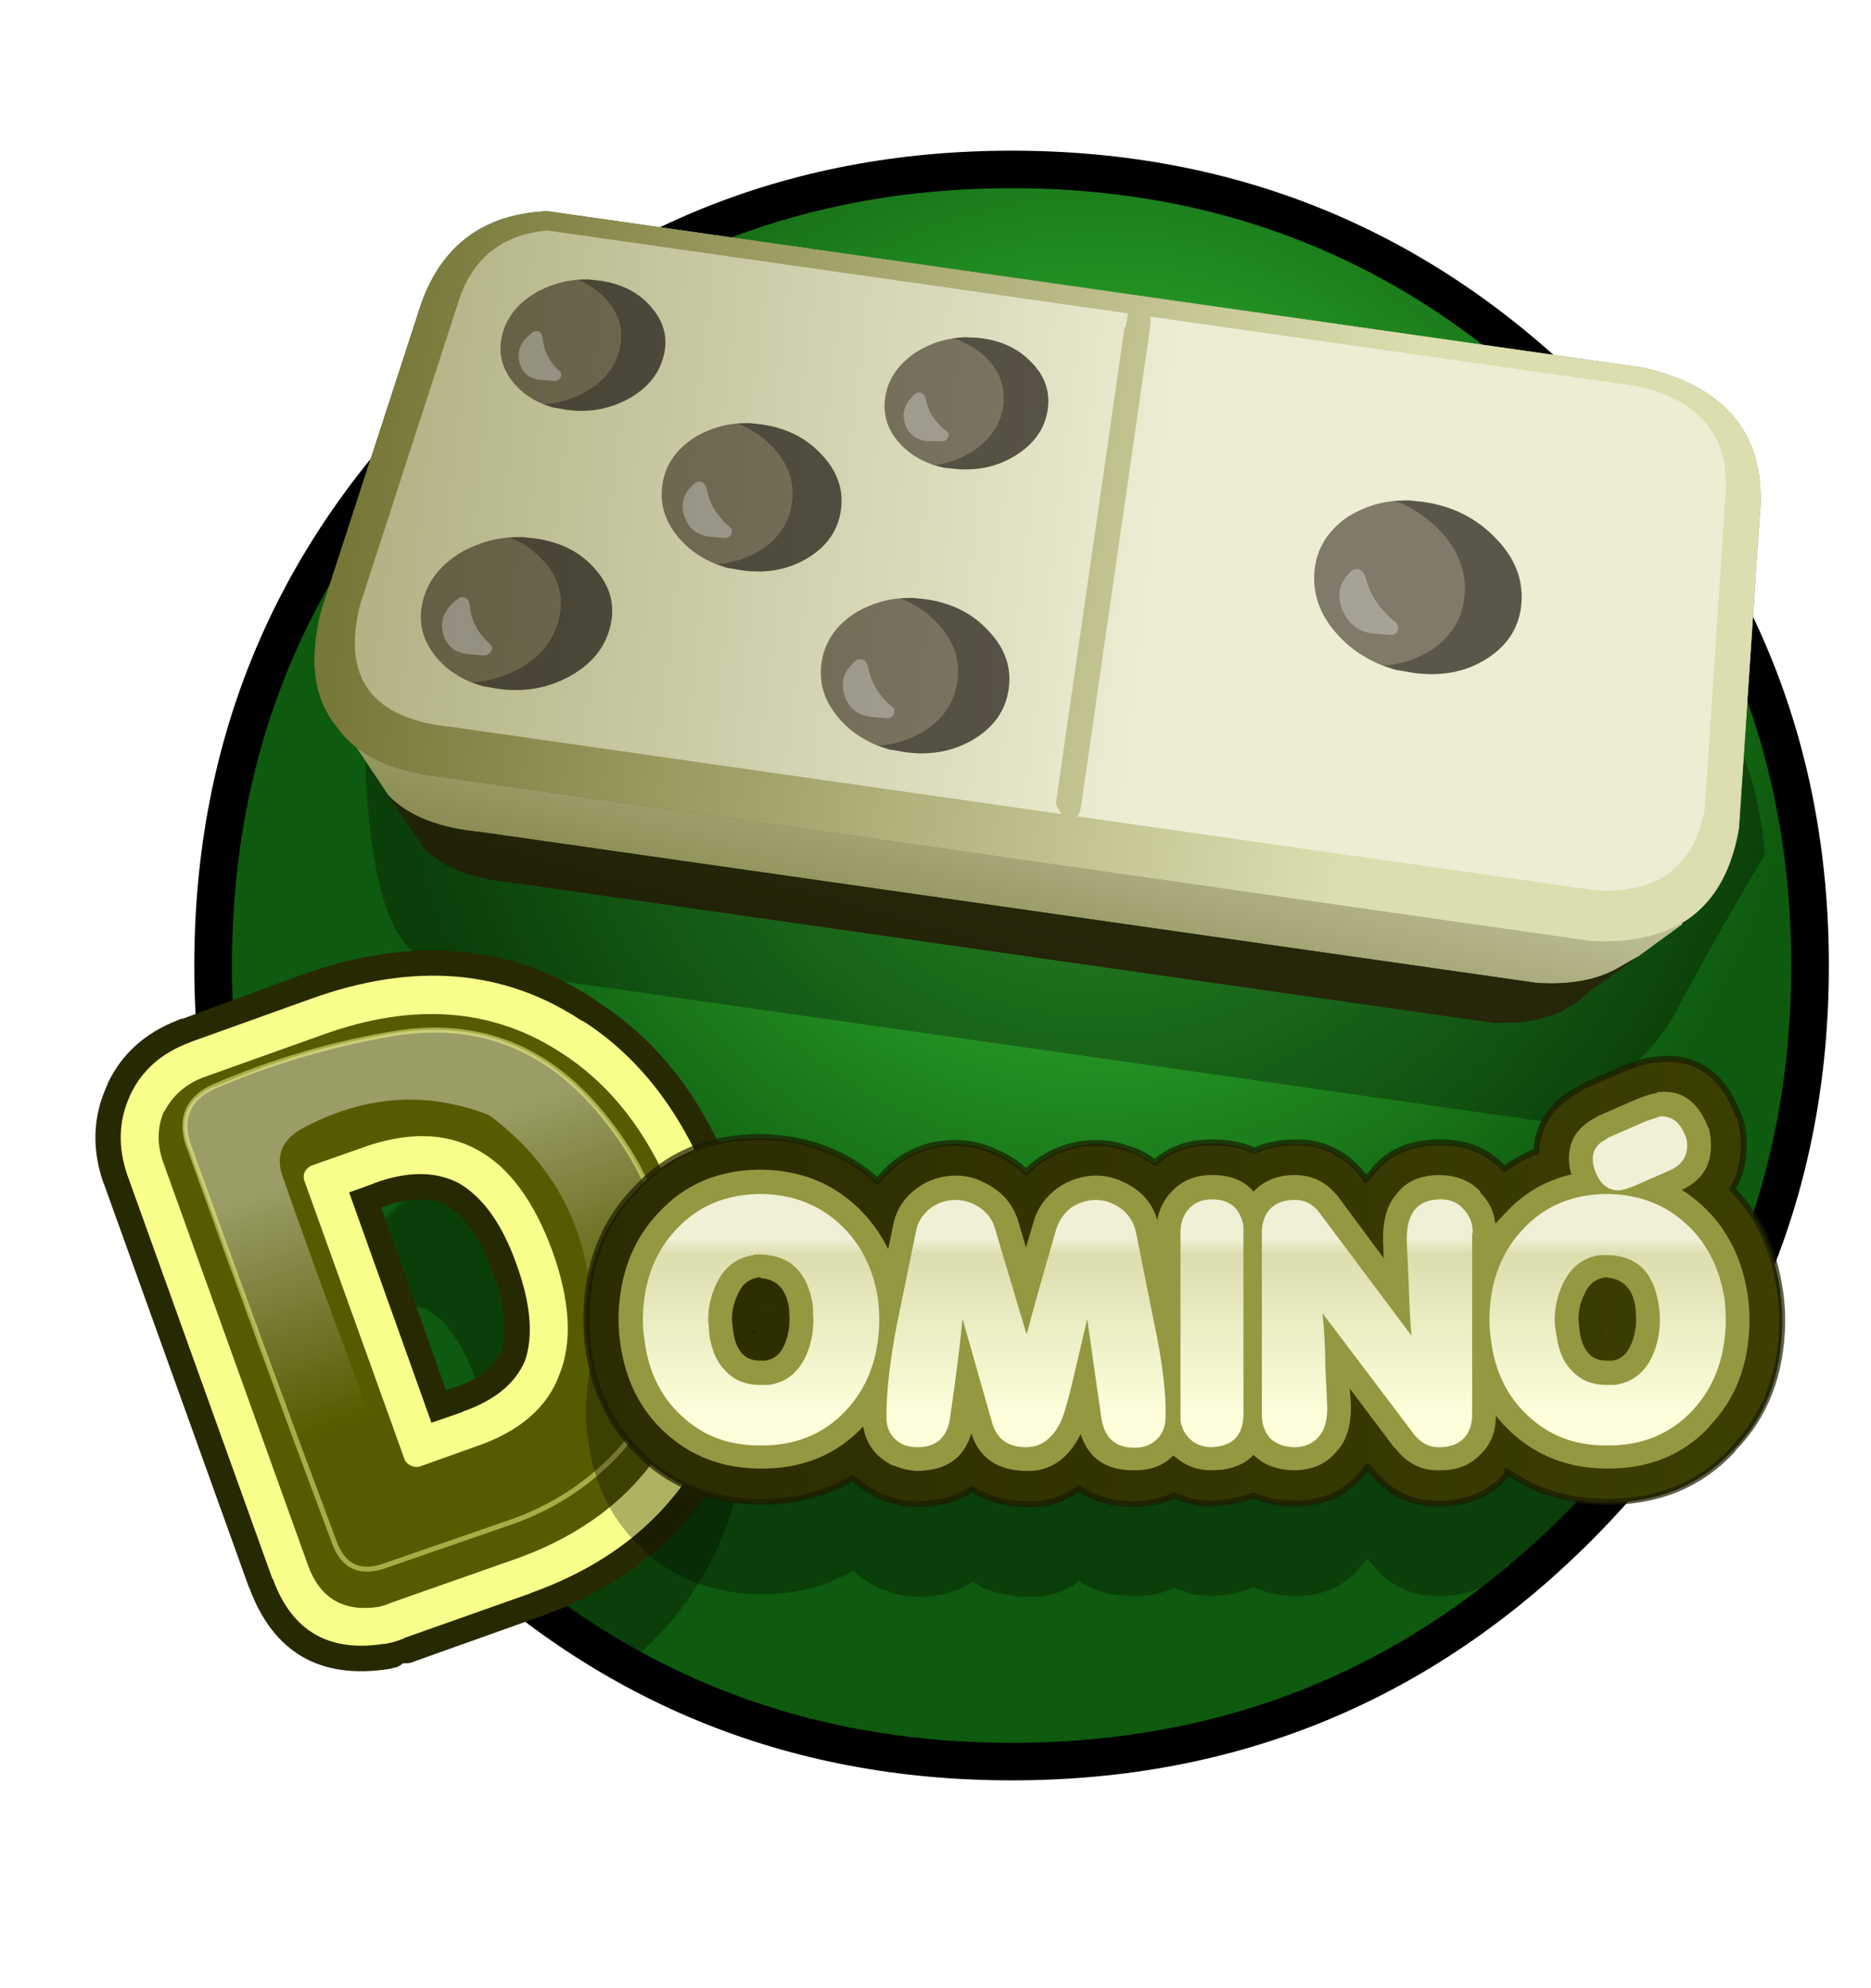 <svg xmlns="http://www.w3.org/2000/svg" xmlns:xlink="http://www.w3.org/1999/xlink" preserveAspectRatio="none" width="160" height="170"><defs><path fill="url(#a)" d="M362.8 363q62-62.1 62-150t-62-150Q300.6.9 212.8.9T62.8 63Q.7 125.1.7 213t62.1 150q62.1 62 150 62t150-62z" id="j"/><path fill-opacity=".3" d="M163.5 33.6v-.2-.5Q150.2 15 136 10.4q-14.3-4.8-35.8-13.1Q67 4.5 66.5 24.8q15.6 53 10 157.9-5.8 104.9 45 96.7 43.7-7 42.1-21.6V33.6z" id="l"/><path fill="url(#d)" d="M123.9 30.1v-.3-.2-.2Q121.4 4 96 3.3h-.7L29.5 8Q3.2 8.9.7 35.4v222.9q0 .8.3 1.7 4 17.1 22.1 21H23.4l.1.1 68.3 11.1h.3l.3.1q16.3 1.6 24-6.4 8.2-7.1 7.5-23V30.1z" id="n"/><path fill="url(#e)" d="M123.9 30.1v-.3-.2-.2Q121.4 4 96 3.3h-.7L29.5 8Q3.2 8.9.7 35.4v222.9q0 .8.3 1.7 4 17.1 22.1 21H23.4l.1.1 68.3 11.1h.3l.3.1q16.3 1.6 24-6.4 8.2-7.1 7.5-23V30.1z" id="o"/><path fill="url(#f)" d="M7.8 140l-3-.1v118.2q3.1 12.7 16.4 15.5l68.5 11.1q24.5 2.5 23.3-22V138.7q-.2.3-1 .8-.8.7-1.3.7H7.8M113 30q-1.8-18.8-20.7-19.4l-65.7 4.8Q6.6 16 4.8 36v99.4q.8-.3 3-.3h102.9l1.3.1q.9.2 1 .4V30.2z" id="p"/><path fill="#150800" fill-opacity=".5" d="M34.9 20l.1-2.5q0-7.3-5.1-12.4Q24.8 0 17.5 0 10.2 0 5.2 5.1 0 10.2 0 17.5l.1 2.4q.5 3.3 2 6 1.2 2.1 3 4Q10.4 35 17.6 35q7.3 0 12.4-5.1 1.9-1.9 3-4 1.5-2.7 2-6z" id="q"/><path fill-opacity=".3" d="M35 17.5q0-7.3-5.1-12.4Q24.8 0 17.5 0 10.2 0 5.2 5.1 0 10.2 0 17.5l.1 2.4.5 2.4q1.2-4.3 4.6-7.7 5-5 12.3-5 7.3 0 12.4 5 3.3 3.4 4.5 7.7l.5-2.4.1-2.4z" id="r"/><path fill="#FFF" fill-opacity=".3" d="M16 28.7q3.8 2.9 8 1.3 4.2-1.6 4.2-5.4l-.2-2.8q-.1-1.2-1.2-1.4-1-.3-1.7.6-.5.8-1.6 1.8-2.6 2.5-6.3 3.5-2.4.8-1.3 2.4z" id="s"/><path fill="#FFF" d="M282.6-65.8q-45.3-45.4-110-44.8-64.8.8-111.1 47-46.3 46.3-46.9 111-.7 64.8 44.6 110.2 45.4 45.3 110.2 44.6 64.8-.6 111-46.9 46.3-46.3 47-111 .6-64.8-44.8-110.1z" id="u"/><path fill-opacity=".3" d="M26.4-43.9q-9.9-3.8-18.8-.1h-.1l-.3.1-.2.1-.2.1q-9.1 4-13.2 13.8l-33 78.8h.1l-.1.1q-7.9 19.1 9.5 30.6l.5.4.5.3.4.1 1.6.4 1.3 1 .4.2L-1.1 92h.2l.1.2q23.6 9.8 45 3.5l.1-.1h.2q28.3-8.1 41.3-39.4 10.6-25.2 4.6-47l-.2-.4Q83-20.3 50.5-33.8l-23.3-9.7h.1l-.6-.3h-.3m4.9 54.8l.1.1h.1q7.4 3.1 9.6 8.4 1.7 6.6-2.3 16.1-3.9 9.3-9.3 12.6l-.1.1h-.1q-4.9 1.8-11.4-1h-.2l-.5-.3-1-.4 15-35.6h.1z" id="w"/><path fill="#272A00" d="M44-56.6l-.5-.2h-.1l-.2-.1q-9.8-3.8-18.8-.1l-.3.2h-.2l-.1.1q-9.2 4-13.4 13.8v.1l-32.9 78.7v.1q-7.8 19.1 9.5 30.7l.5.3.6.3.3.2q.8.3 1.5.3.6.6 1.3 1l.5.2 24 10.1.2.1h.2v.1q23.5 9.8 45 3.5h.1l.1-.1h.1q28.2-8 41.3-39.4 10.6-25.2 4.5-47V-4Q99.9-33.3 67.3-47L44-56.5M48-2h.2l.1.1q7.4 3 9.6 8.4 1.7 6.5-2.3 16-3.8 9.3-9.3 12.6l-.1.1H46q-5 2-11.5-1h-.1l-.5-.3-1-.4L47.9-2h.1z" id="x"/><path fill="#F9FF8A" d="M42.1-52H42q-8.3-3.4-15.8-.3l-.2.1Q18.5-49 15-40.9l-32.9 78.7v.2q-6.3 15.3 7.8 24.5v.1l.4.2q1.7 1 3.2 1.5h.1l24.3 10.3h.1q21.8 9.2 41.7 3.4h.1Q86 70.4 98.2 41.4q9.8-23.5 4.4-43.8h-.1q-6.7-27.2-37-39.8L42.1-52m3.1 43.4l4.8 2h.1q9.8 4 12.5 11.4 2.5 8-2.4 19.6Q55.4 36 48.4 39.8q-6.8 3-15.8-.9h-.2l-6-2.6L45.3-8.7z" id="y"/><path fill="#565B00" d="M29-45.4q-4.8 2.2-7 7.4l-32.9 78.7q-4 9.7 4.9 15.6 1.3.7 2.5 1.1l24.4 10.4q19.3 8 36.9 3Q80.5 64 91.2 38.5q8.7-21 4-38.9-6-23.8-32.7-34.9l-23.3-9.8Q34-47.1 29-45.3m23.9 31.8Q66.3-8 69.8 2.4q3.5 10.1-2.6 25-6.1 14.5-15.5 19-9.4 4.9-22.1-.7l-10.7-4.5q-.9-.4-1.3-1.4-.4-1 0-1.9l22.6-54.1q.4-1 1.4-1.4 1-.3 1.9.1l9.4 4z" id="z"/><path fill="url(#g)" d="M39.6-42.3q-7.8-2.6-11.4 4.4Q11.9 1.5-4 41-6.8 48.1.3 51.1L25 61.5Q35 65.9 46 65.8q11.5 0 21.1-6.3Q92.3 42.8 93 11.8q.5-24.6-20-37.9-15.6-10.1-33.4-16.1m7.2 17.9q20.4 5.1 29.3 23l.2.7q4.6 25.9-14.2 45-4.1 4.1-9.9 5.5h.1Q34 54.4 17.5 43.2q-4.5-3-2.5-7.7Q25.9 7.6 37.6-19.8q2.5-6 9.2-4.5z" id="A"/><path fill="#FFF" d="M120.2-120.1Q81-81 81-25.7q0 55.3 39.2 94.5 39.1 39.2 94.4 39.2 55.3 0 94.5-39.2 39.1-39.1 39.1-94.4 0-55.4-39.1-94.5-39.2-39.2-94.5-39.2T120.2-120z" id="D"/><path fill-opacity=".3" d="M344.6 45.9v-.5Q343 35 336.5 28.3q2-3.2 1.9-7.4v-.1q0-2.6-.8-4.7l-.2-.6q-4-10.1-13.3-9.1l-1 .1q-1.7.2-4.5 1.3l-.4.2-6.4 2.8h-.2l-1.4.9-.1.1q-6.4 3.6-6.6 10-2.9 1.3-5.4 3.1l-.1-.1v.1q-3.9-4.4-10.6-4.4-8 0-11.7 5.1l-.8 1.1-.1-.1q-4.8-6.5-12.3-6.2-3.6.2-6.4 1.5-3-1.5-7.2-1.5-5.8 0-9.6 3.4l-3.2-1.9-.6-.2h.1q-3-1.2-6.2-1.2-5.3 0-9.7 3.1-1.1.8-2.1 1.8-2.1-2-5.1-3.4l-.5-.2q-3-1.3-6.1-1.3h-.1q-5.7 0-10.2 3.4-1.7 1.4-3 3.1-7.8-7.2-19.2-7.4-13.3-.3-21.5 8.8h-.1v.1q-8 8.1-8.3 21.1v.4q0 2.6.4 5 1.5 11.3 9.2 18.3v.1q8 7.3 19.4 7.5 9.2.1 16-4 1.8 1.7 4.4 3l.3.1h.1v.1h.2q2.7 1.2 5.8 1.2 5.7 0 9.3-2.5 3.5 2.3 8.8 2.5 5.3.3 9.2-2.6 3.5 2.5 9.3 2.5 3.8 0 6.7-1.4 2.8 1.4 6.3 1.4l2.5-.2q2.5-.4 4.5-1.3 2.8 1.4 6.7 1.5 7.3.1 11.4-5l1.1-1.3v.1l.3.3q4.8 6.2 12 5.9h.2q6.8-.2 10.5-4.4l.1-.1q.3-.4.3-1l.4.3q6.9 4.8 16.1 5 13.3.1 21.6-8.8V72h.1q8-8.2 8.2-21.3v-.1q0-2.6-.3-4.8m-28 2.4l.2.2h-.5l.3-.2m-2 3.7h-.1v.1l-.1.3v.1l-.3-.3.4-.2m-140.7-4l.5-.3-.1.3-.1.3-.3-.3M174 48.3h.1l-.1.2h-.3l.3-.1m-2 3.6v.1l-.1.3v.1l-.3-.3q.2-.2.5-.2z" id="F"/><path fill="url(#h)" d="M323-9.1q-1.6.2-4.4 1.3l-.5.1-6.4 2.9h-.1l-1.5.8-.1.1q-6.2 3.7-6.5 10.1-2.9 1.3-5.4 3.1l-.1-.1Q294 5 287.4 5q-8 0-11.8 5.2l-.8 1v-.2q-4.8-6.4-12.3-6-3.7 0-6.4 1.3-3-1.4-7.2-1.4-5.9 0-9.6 3.4-1.5-1-3.3-1.9l-.6-.2h.2q-3-1.2-6.2-1.2-5.3 0-9.7 3.1l-2.1 1.8q-2.1-2-5.2-3.5l-.4-.1q-3-1.3-6.1-1.3h-.2q-5.6 0-10 3.4-1.8 1.4-3.1 3h-.2.2q-7.9-7.1-19.2-7.4-13.3-.2-21.6 8.9l.1-.1-.1.2q-8 8.1-8.3 21.1v.4q0 2.6.4 5 1.6 11.4 9.2 18.3 8 7.4 19.4 7.6 9.2.1 16-4.1 1.8 1.8 4.4 3l.3.2h.1l.2.1q2.7 1.1 5.7 1.2 5.8 0 9.4-2.6 3.4 2.4 8.8 2.6 5.2.3 9.1-2.7 3.6 2.7 9.4 2.7 3.8 0 6.7-1.5 2.8 1.3 6.2 1.4 1 0 2.6-.3 2.5-.3 4.5-1.1 2.9 1.3 6.6 1.4 7.4.1 11.5-5 .6-.6 1-1.3l.1.1.3.3q4.8 6.2 12 5.9h.2q6.7-.2 10.5-4.4l.1-.1q.3-.4.3-1l.4.3q6.9 4.8 16.1 5 13.3 0 21.6-8.9l.1-.1q8-8.1 8.2-21.2V35q0-2.5-.3-4.8v-.4q-1.6-10.5-8.1-17.2 2-3 1.9-7.3v-.1-.1q0-2.5-.8-4.6 0-.3-.3-.7l.1.2q-4-10.2-13.4-9.2l-1 .1m-6.5 41.8h.1l.1.1-.3.1h-.1l.2-.2m-2 3.8l-.1.3-.4-.3.6-.1-.1.1M174.2 32v.3l-.1.4-.3-.4.4-.3M174 32.8v.2h-.3l.3-.1v-.1m-2 3.8l-.2.3-.3-.3.6-.1-.1.1m2.2-4.2v-.1l-.1.3.1-.2z" id="G"/><path fill="#949840" d="M323.8-3.6q-1.2.1-3.4 1L314 .2l-.8.5h-.1q-4.2 2.4-4.1 6.8 0 1.3.4 2.6-6.5 1.5-11.1 6.5l-1.7 1.8q-.3-3-2.5-5.2V13q-2.5-2.7-6.8-2.8-5 0-7.4 3.3-2.3 2.6-2.2 7.9l.1 2.8-7.4-10q-3-4.1-7.8-4-4.2.1-6.7 2.8-2.3-2.8-7-2.8-4.2 0-6.8 2.8-1.9 2-2.4 4.8-1.3-4.5-5.9-6.5-2-1-4.4-1-3.5 0-6.5 2.1-3 2.2-4 5.6l-1.3 4.4-1.3-4.4q-1.4-4.6-6.1-6.7-2-1-4.3-1h-.1q-3.8 0-6.8 2.3-3.1 2.4-3.8 6.2l-.8 3.9q-2-4.1-5.3-7.2-6.4-6-15.8-6.2-10.8-.1-17.5 7.2-6.5 6.8-6.8 17.5v.1q0 2.4.3 4.5 1.3 9.3 7.5 15 6.5 6 15.8 6.1 10.8.2 17.6-7.1.7 4.5 5 6.6h.2q1.8.8 3.8.9 7.3 0 9.2-6.3 2 6.2 9.2 6.3 6 .2 9.2-6.2 2 6.2 9.1 6.1 4.1 0 6.5-2.5l.5.4-.1-.1q2.5 2.2 6.1 2.2l1.7-.1q3.5-.5 5.3-2.5 2.5 2.5 6.7 2.6 4.7 0 7.3-3.2 2.5-2.6 2.4-8l-.2-2.6 7.5 10h.1q3 4 7.7 3.8 4.2 0 6.7-2.7 2.6-2.4 2.6-6.5 1.2 1.5 2.6 2.8 6.5 6 15.8 6.1 10.8.2 17.6-7.1v-.1q6.5-6.7 6.7-17.5 0-2.4-.3-4.5-1.4-9.3-7.5-15-1.7-1.6-3.6-2.8 5-2.3 4.9-7.6 0-1.5-.4-2.9l-.1-.1q-2.5-6.4-8.1-5.9h-.5m-3.5 38.4q0 2.3-.9 4.3-1 2.3-3.1 2.6h.1-1-.1q-1.8 0-2.9-1.1l-.1-.1q-1.2-1.4-1.5-3.8v.1l-.2-2q0-2.3 1-4.3 1-2.4 3.3-2.8l.4-.1q-.1.1.2.1 4 .4 4.7 5l.1 2.1m-147.3-7q4 .3 4.7 5v-.1l.1 2.1q0 2.3-.9 4.3-1 2.3-3.2 2.6h.2-1-.1q-1.8 0-2.9-1.1l-.1-.1q-1.2-1.4-1.5-3.8v.1l-.2-2q0-2.3 1-4.3 1-2.4 3.3-2.8l.4-.1q-.1.1.2.1z" id="I"/><path fill="url(#i)" d="M192.9 35q0-2-.2-3.8-1.2-7.8-6.3-12.6-5.3-5-13.1-5.2-9-.1-14.6 6-5.4 5.7-5.6 14.9 0 2 .3 3.9 1 7.8 6.2 12.6 5.3 5 13 5 9 .2 14.7-5.9 5.4-5.8 5.6-14.9m-21.1-11.4h1.3q7.3.3 8.6 8.5l.1 2.6q0 3.1-1.2 5.9-2 4.4-6.3 5h-1.5q-3.7 0-5.9-2.5-2-2-2.6-5.9l-.2-2.5q0-3.2 1.3-6 2-4.4 6.4-5m57.6-9.3q-2.3 0-4.2 1.3-1.8 1.4-2.5 3.6-3.6 12.4-5 17.8l-5.3-17.8q-.8-2.9-3.8-4.3-1.4-.6-2.8-.6-2.4 0-4.3 1.4-2 1.6-2.4 3.8l-3.2 15.6q-1.8 9.3-1.8 15.8 0 3.3 2.9 4.7 1 .4 2.3.4 4.8 0 5.5-4.9 1.6-10.9 2.1-16.8l5 17.6q1.2 4.1 5.7 4.1 3.8 0 5.9-4.4.8-1.8 2.2-7.8l2.2-9.4 2.4 16.8q.8 4.9 5.6 4.9 2.3 0 3.8-1.5 1.4-1.4 1.4-3.8.1-6.2-1.9-15.6l-3.1-15.5q-.8-3.4-4-4.8-1.3-.6-2.7-.6m24.8 5.5v-1.1q-.8-4.5-5.3-4.5-2.4 0-3.8 1.5-1.5 1.6-1.5 4.1v31.7q.3 2 1.8 3.3 1.4 1.2 3.5 1.2l1-.1q4.3-.7 4.3-5.5V19.9m38.6 0q0-2.4-1.6-4-1.4-1.6-3.8-1.6-5.9 0-5.7 7.1l.3 6.6q.2 6.6.5 9.3l-15.4-20.6q-1.7-2.4-4.4-2.3-2.5 0-4 1.5-1.4 1.5-1.4 4v30.7q0 2.4 1.4 4 1.5 1.4 4 1.5 2.7 0 4.2-1.8 1.5-1.7 1.4-5.2l-.3-6.4q-.1-6.2-.5-9.2l15.4 20.4q1.8 2.3 4.4 2.2 2.5 0 4-1.5 1.4-1.5 1.4-4V20M335.4 35q0-2-.2-3.8-1.2-7.8-6.3-12.6-5.3-5-13.1-5.2-9-.1-14.6 6-5.4 5.7-5.6 14.9 0 2 .3 3.9 1 7.8 6.2 12.6 5.3 5 13 5 9 .2 14.7-5.9 5.4-5.8 5.6-14.9m-11.3-2.9q.2 1.2.2 2.6 0 3.1-1.2 5.9-2 4.4-6.4 5h-1.4q-3.7 0-5.9-2.5-2-2-2.5-5.9-.3-1.5-.3-2.5 0-3.2 1.3-6 2-4.4 6.4-5h1.3q7.3.2 8.5 8.4M326 9.4q2.9-1.3 2.9-4.2 0-.9-.3-1.6-1.3-3.4-4.2-3.3l-2.4.8-6.4 2.8-.4.3Q313 5.3 313 7.5q0 1 .4 2 1.2 3.3 4 3.3 1-.1 2.7-.8l5.9-2.6z" id="J"/><path id="k" stroke="#000" stroke-width="10" stroke-linejoin="round" stroke-linecap="round" fill="none" d="M362.8 363q-62.1 62-150 62t-150-62Q.7 300.9.7 213T62.8 63Q124.9.9 212.8.9t150 62.1q62 62.1 62 150t-62 150z"/><path id="B" stroke="#F9FF8A" stroke-opacity=".5" stroke-width="1" stroke-linejoin="round" stroke-linecap="round" fill="none" d="M39.6-42.3Q57.4-36.1 73-26q20.5 13.3 20 37.9-.8 31-25.9 47.8-9.5 6.2-21 6.2-11 .1-21.3-4.3L.5 51.1Q-6.8 48.1-4 41 11.9 1.5 28.3-37.8q3.6-7 11.3-4.5z"/><path id="H" stroke="#1A1C00" stroke-opacity=".7" stroke-width="1" stroke-linejoin="round" stroke-linecap="round" fill="none" d="M336.6 56.5h0q-8.3 9-21.6 8.8h0q-9.2-.1-16.1-4.9l-.4-.3q0 .6-.3 1 0 0 0 0-3.9 4.3-10.6 4.5 0 0 0 0h-.2q-7.2.3-12-5.9h0l-.3-.3h0l-1 1.2q-4.2 5.1-11.6 5-3.7 0-6.6-1.4-2 .8-4.5 1.2l-2.6.2q-3.4 0-6.2-1.4-2.9 1.4-6.7 1.5-5.8 0-9.4-2.7-3.9 3-9.2 2.7-5.3-.2-8.8-2.6-3.5 2.6-9.3 2.6h0q-3 0-5.7-1.2h-.2q0 0 0 0t0 0l-.4-.2q-2.6-1.3-4.5-3-6.7 4.1-15.8 4h-.1q-11.5-.2-19.4-7.5 0 0 0 0v-.1q-7.6-7-9.2-18.3h0q-.3-2.4-.3-5V34h0q.2-13.1 8.2-21.3v.1q0 0 0 0l.1-.2h0q8.2-9 21.5-8.8 11.3.3 19.2 7.4h-.1.1q1.3-1.6 3-3 4.5-3.5 10.2-3.4 0 0 0 0h.1q3.1 0 6.1 1.3l.4.2h0q3.1 1.3 5.2 3.4 1-1 2.1-1.8 4.4-3.1 9.7-3.1 3.2 0 6.2 1.3l-.1-.1.6.2h0q1.7.8 3.2 1.9 3.7-3.4 9.6-3.4h0q4.2 0 7.2 1.4 2.7-1.3 6.4-1.4h0q7.5-.3 12.3 6.1v.2q.4-.6.9-1 3.7-5.3 11.7-5.3 6.7 0 10.7 4.5l-.1-.1.1.1h0q0 0 0 0 2.5-1.8 5.4-3 .3-6.5 6.5-10.1l.2-.1 1.4-.9h.1l6.4-2.8h0l.5-.2q2.8-1.1 4.4-1.3l1-.1q9.4-1 13.4 9.1h0l.3.6q.7 2.1.7 4.6v.2q0 4.3-1.9 7.4 6.5 6.6 8 17l.1.6q.3 2.2.3 4.8v.1q-.2 13-8.2 21.2"/><linearGradient id="b" gradientUnits="userSpaceOnUse" x1="77.2" y1="-12.7" x2="211" y2="5.8" spreadMethod="pad"><stop offset="0%" stop-color="#ECEDD3"/><stop offset="84.7%" stop-color="#777738"/></linearGradient><linearGradient id="c" gradientUnits="userSpaceOnUse" x1="77.2" y1="-12.7" x2="211" y2="5.8" spreadMethod="pad"><stop offset="58.8%" stop-color="#26260B"/><stop offset="100%" stop-color="#191901"/></linearGradient><linearGradient id="d" gradientUnits="userSpaceOnUse" x1="78.7" y1="289.3" x2="81" y2="43.2" spreadMethod="pad"><stop offset="0%" stop-color="#455E2C"/><stop offset="84.7%" stop-color="#768553"/></linearGradient><linearGradient id="e" gradientUnits="userSpaceOnUse" x1="78.7" y1="289.3" x2="81" y2="43.2" spreadMethod="pad"><stop offset="0%" stop-color="#777738"/><stop offset="84.7%" stop-color="#DCDEAF"/></linearGradient><linearGradient id="f" gradientUnits="userSpaceOnUse" x1="62.6" y1="288.3" x2="55.1" y2="8.8" spreadMethod="pad"><stop offset="0%" stop-color="#B1B183"/><stop offset="58.4%" stop-color="#ECEDD3"/></linearGradient><linearGradient id="g" gradientUnits="userSpaceOnUse" x1="68" y1="-5" x2="48.3" y2="39.9" spreadMethod="pad"><stop offset="0%" stop-color="#FFF" stop-opacity=".4"/><stop offset="100%" stop-color="#FFF" stop-opacity="0"/></linearGradient><linearGradient id="h" gradientUnits="userSpaceOnUse" x1="145" y1="28.2" x2="343.4" y2="28.2" spreadMethod="pad"><stop offset="0%" stop-color="#2B2C00"/><stop offset="100%" stop-color="#3C3F01"/></linearGradient><linearGradient id="i" gradientUnits="userSpaceOnUse" x1="327.2" y1="19.1" x2="327.2" y2="50.5" spreadMethod="pad"><stop offset="5.9%" stop-color="#EFF0D6"/><stop offset="14.1%" stop-color="#DCDEAF"/><stop offset="100%" stop-color="#FDFFDB"/></linearGradient><filter id="t" x="-20%" y="-20%" width="140%" height="140%" color-interpolation-filters="sRGB"><feColorMatrix in="SourceGraphic" values="0.782 1.532 -1.315 0 0 -0.128 0.676 0.452 0 0 1.229 -0.553 0.325 0 0 0 0 0 1 0" result="result1"/></filter><filter id="C" x="-20%" y="-20%" width="140%" height="140%" color-interpolation-filters="sRGB"><feColorMatrix in="SourceGraphic" values="-0.954 1.35 0.603 0 0 0.522 0.45 0.028 0 0 0.08 2.03 -1.11 0 0 0 0 0 1 0" result="result1"/></filter><radialGradient id="a" gradientUnits="userSpaceOnUse" cx="0" cy="0" r="186.6" fx="0" fy="0" gradientTransform="translate(235.9 135.4)" spreadMethod="pad"><stop offset="27.8%" stop-color="#2FB02F"/><stop offset="100%" stop-color="#0E5A0E"/></radialGradient><g id="m"><path fill="url(#b)" d="M129.3 24l-3.6-4.4-8.2-7.9-.2.2q-7-8.2-21.3-8.7h-.7L29.5 8Q3.2 8.9.7 35.4v222.9q0 .8.3 1.7 4 17.1 22.1 21H23.4l.1.1 68.3 11.1h.3l.3.1q9.4.9 16-1.4l1-.4 20-16.9q5.7-6.8 5-19.8V39q-.8-9.4-5.1-15z"/><path fill="url(#c)" d="M125.7 19.6l3.6 4.3q4.3 5.8 5.1 15.1V254q.7 12.9-5 19.7l9.9-8.5q5.4-6.1 4.9-18.2V47.4v-.2-.2-.2q-.9-8.7-4.9-14-1.8-2.4-4.3-4.1l-9.3-9.1z"/></g></defs><use xlink:href="#j" transform="matrix(.322 0 0 .321 18 14.2)"/><use xlink:href="#k" transform="matrix(.322 0 0 .321 18 14.2)"/><g><use xlink:href="#l" transform="matrix(-.057 .395 -.42 -.06 155.5 33.3)"/><use xlink:href="#m" transform="matrix(-.057 .395 -.42 -.06 155.5 33.3)"/><use xlink:href="#n" transform="matrix(-.057 .395 -.42 -.06 155.5 33.3)"/><use xlink:href="#o" transform="matrix(-.057 .395 -.42 -.06 155.5 33.3)"/><use xlink:href="#p" transform="matrix(-.057 .395 -.42 -.06 155.5 33.3)"/><use xlink:href="#q" transform="matrix(-.028 .417 -.506 -.073 130.6 44.2)"/><use xlink:href="#r" transform="matrix(-.028 .417 -.506 -.073 130.6 44.2)"/><use xlink:href="#s" transform="matrix(-.028 .417 -.506 -.073 130.6 44.2)"/><use xlink:href="#q" transform="matrix(-.046 .321 -.397 -.03 90.4 29.4)"/><use xlink:href="#r" transform="matrix(-.046 .321 -.397 -.03 90.4 29.4)"/><use xlink:href="#s" transform="matrix(-.046 .321 -.397 -.03 90.4 29.4)"/><g><use xlink:href="#q" transform="matrix(-.051 .356 -.436 -.063 72.8 37.4)"/><use xlink:href="#r" transform="matrix(-.051 .356 -.436 -.063 72.8 37.4)"/><use xlink:href="#s" transform="matrix(-.051 .356 -.436 -.063 72.8 37.4)"/></g><g><use xlink:href="#q" transform="matrix(-.093 .367 -.457 -.066 53.8 47.2)"/><use xlink:href="#r" transform="matrix(-.093 .367 -.457 -.066 53.8 47.2)"/><use xlink:href="#s" transform="matrix(-.093 .367 -.457 -.066 53.8 47.2)"/></g><g><use xlink:href="#q" transform="matrix(-.054 .373 -.457 -.066 87.2 52.4)"/><use xlink:href="#r" transform="matrix(-.054 .373 -.457 -.066 87.2 52.4)"/><use xlink:href="#s" transform="matrix(-.054 .373 -.457 -.066 87.2 52.4)"/></g><g><use xlink:href="#q" transform="matrix(-.084 .315 -.393 -.057 58.2 25)"/><use xlink:href="#r" transform="matrix(-.084 .315 -.393 -.057 58.2 25)"/><use xlink:href="#s" transform="matrix(-.084 .315 -.393 -.057 58.2 25)"/></g><g filter="url(#t)"><g transform="matrix(.317 -.29 .29 .317 18 117.8)"><mask id="v"><use xlink:href="#u"/></mask><g mask="url(#v)"><use xlink:href="#w"/></g><use xlink:href="#x"/><use xlink:href="#y"/><use xlink:href="#z"/><g><use xlink:href="#A"/><use xlink:href="#B"/></g></g></g><g filter="url(#C)"><g transform="matrix(.508 0 0 .507 -22.8 95.3)"><mask id="E"><use xlink:href="#D"/></mask><g mask="url(#E)"><use xlink:href="#F"/></g><g><use xlink:href="#G"/><use xlink:href="#H"/></g><use xlink:href="#I"/><use xlink:href="#J"/></g></g></g></svg>